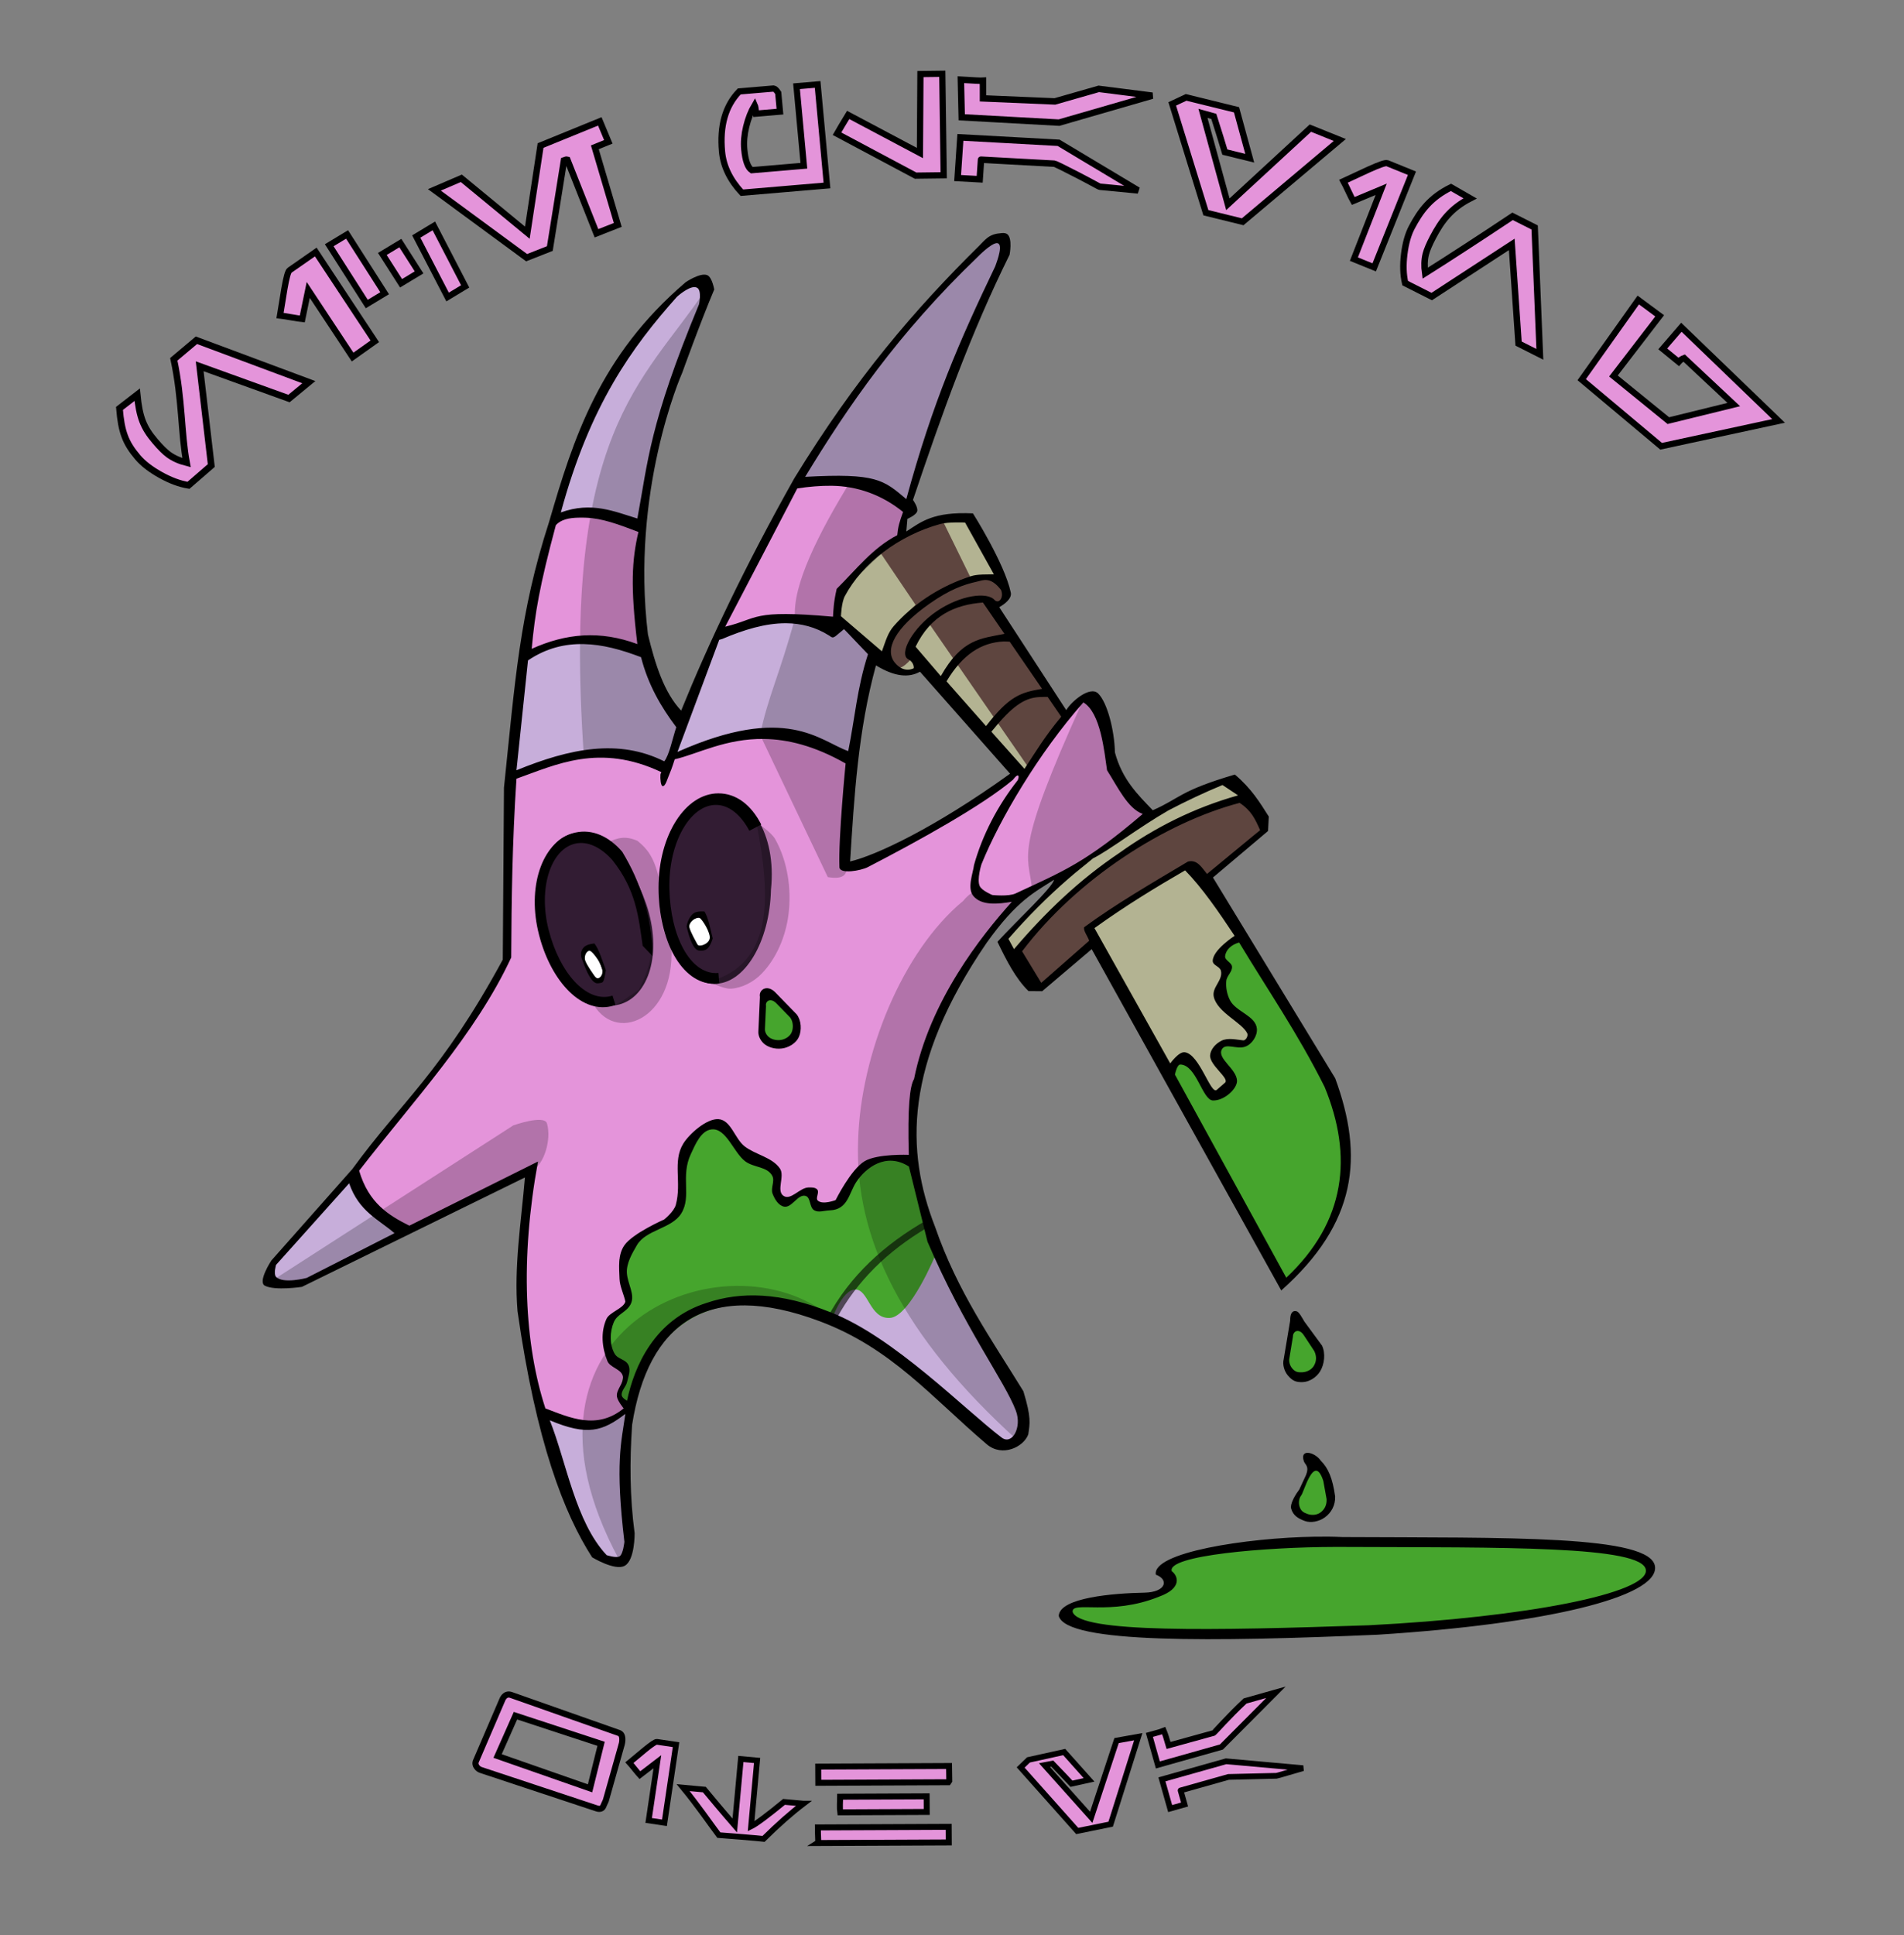 <?xml version="1.0" encoding="UTF-8" standalone="no"?>
<!-- Created with Inkscape (http://www.inkscape.org/) -->

<svg
   xmlns:dc="http://purl.org/dc/elements/1.1/"
   xmlns:cc="http://creativecommons.org/ns#"
   xmlns:rdf="http://www.w3.org/1999/02/22-rdf-syntax-ns#"
   xmlns:svg="http://www.w3.org/2000/svg"
   xmlns="http://www.w3.org/2000/svg"
   xmlns:sodipodi="http://sodipodi.sourceforge.net/DTD/sodipodi-0.dtd"
   xmlns:inkscape="http://www.inkscape.org/namespaces/inkscape"
   version="1.1"
   width="500"
   height="508"
   id="svg2"
   inkscape:version="0.48.0 r9654"
   sodipodi:docname="HomicidalStarfish.svg">
  <rect width="100%" height="100%" fill="#808080" stroke="none"/>
  <sodipodi:namedview
     pagecolor="#ffffff"
     bordercolor="#666666"
     borderopacity="1"
     objecttolerance="10"
     gridtolerance="10"
     guidetolerance="10"
     inkscape:pageopacity="0"
     inkscape:pageshadow="2"
     inkscape:window-width="1366"
     inkscape:window-height="746"
     id="namedview65"
     showgrid="false"
     inkscape:zoom="0.92913386"
     inkscape:cx="366.42969"
     inkscape:cy="238.8558"
     inkscape:window-x="-8"
     inkscape:window-y="-8"
     inkscape:window-maximized="1"
     inkscape:current-layer="svg2" />
  <defs
     id="defs4" />
  <path
     inkscape:connector-curvature="0"
     style="fill:#c7aeda;fill-opacity:1;stroke:none"
     id="path3799"
     d="m 208.887,126.48 c 10.046,-1.558 20.621,-1.633 29.21,5.731 6.978,-21.697 16.299,-43.588 25.412,-65.463 l -0.414,-3.867 -3.176,0.414 c -8.627,8.085 -17.691,15.482 -23.24,24.626 -10.903,12.323 -20.566,25.585 -27.791,38.557 z" />
  <path
     inkscape:connector-curvature="0"
     style="fill:#e494da;fill-opacity:1;stroke:none"
     id="path3816"
     d="m 141.836,370.308 c 12.809,6.331 18.481,3.518 23.064,-0.691 l 6.976,-23.531 67.578,-41.016 0.781,-15.039 c 3.034,-17.278 9.746,-32.303 20.42,-44.898 3.035,-3.581 4.731,-7.064 8.413,-10.249 2.04,-1.764 7.402,-3.759 10.229,-5.009 7.585,-5.208 14.076,-10.417 23.047,-15.625 -4.22,-4.444 -8.825,-8.541 -10.547,-15.234 -0.267,-6.874 -2.472,-12.133 -5.859,-16.406 -2.99,1.661 -4.538,3.322 -5.995,4.983 l -11.739,15.192 c -16.134,9.217 -37.932,25.553 -45.938,24.552 -0.282,-9.121 0.217,-18.353 1.758,-27.734 -8.474,-4.689 -17.468,-7.635 -27.86,-6.367 -7.277,0.888 -20.225,3.81 -21.359,8.32 -16.025,-7.675 -28.228,-1.828 -41.016,1.953 -1.675,16.592 -0.994,31.837 -0.977,47.461 -3.023,7.478 -7.071,14.853 -12.695,22.07 l -27.309,34.706 c 3.566,8.701 8.287,13.112 13.673,15.054 l 33.363,-15.58 c -3.853,8.28 -1.953,10.807 -2.93,16.211 l -0.098,17.871 c 0.887,10.324 2.57,19.985 5.019,29.007 z" />
  <path
     inkscape:connector-curvature="0"
     style="font-size:40px;font-style:normal;font-variant:normal;font-weight:normal;font-stretch:normal;line-height:125%;letter-spacing:0.2px;word-spacing:8px;fill:#e494da;fill-opacity:1;stroke:#000000;stroke-width:1.739;stroke-miterlimit:4;stroke-opacity:1;font-family:Aurabesh;-inkscape-font-specification:Aurabesh"
     id="path4919"
     d="m 81.097,100.331 -5.213,4.295 -23.446,-8.465 3.047,26.062 -5.989,5.188 c -2.308,-0.375 -4.756,-1.284 -7.343,-2.726 -2.587,-1.442 -4.572,-2.976 -5.956,-4.601 -3.269,-3.839 -4.325,-6.744 -4.825,-12.859 l 4.658,-3.606 c 0.584,5.879 1.602,8.572 4.71,12.222 1.384,1.625 2.562,2.794 3.534,3.507 1.283,0.935 2.856,1.64 4.719,2.113 -1.45,-7.707 -1.095,-16.566 -3.355,-27.132 l 5.941,-4.999 z" />
  <path
     inkscape:connector-curvature="0"
     style="font-size:40px;font-style:normal;font-variant:normal;font-weight:normal;font-stretch:normal;line-height:125%;letter-spacing:0.2px;word-spacing:8px;fill:#e494da;fill-opacity:1;stroke:#000000;stroke-width:1.633;stroke-miterlimit:4;stroke-opacity:1;font-family:Aurabesh;-inkscape-font-specification:Aurabesh"
     id="path4921"
     d="m 98.426,89.602 -5.83,4.137 -11.651,-17.616 -1.569,7.62 c -0.563,-0.057 -1.527,-0.206 -2.891,-0.445 -1.364,-0.239 -2.348,-0.392 -2.951,-0.459 0.397,-2.36 0.782,-4.712 1.154,-7.056 0.514,-2.976 0.969,-4.588 1.365,-4.835 l 6.871,-4.786 z" />
  <path
     inkscape:connector-curvature="0"
     style="font-size:40px;font-style:normal;font-variant:normal;font-weight:normal;font-stretch:normal;line-height:125%;letter-spacing:0.2px;word-spacing:8px;fill:#e494da;fill-opacity:1;stroke:#000000;stroke-width:1.633;stroke-miterlimit:4;stroke-opacity:1;font-family:Aurabesh;-inkscape-font-specification:Aurabesh"
     id="path4923"
     d="m 122.156,75.187 -4.615,2.788 -8.229,-15.88 4.615,-2.788 z m -12.105,-3.675 -4.728,2.856 -4.92,-7.697 4.728,-2.856 z m -9.04,5.469 -4.69,2.833 -9.863,-15.429 c 1.15,-0.695 2.714,-1.639 4.69,-2.833 z" />
  <path
     inkscape:connector-curvature="0"
     style="font-size:40px;font-style:normal;font-variant:normal;font-weight:normal;font-stretch:normal;line-height:125%;letter-spacing:0.2px;word-spacing:8px;fill:#e494da;fill-opacity:1;stroke:#000000;stroke-width:1.692;stroke-miterlimit:4;stroke-opacity:1;font-family:Aurabesh;-inkscape-font-specification:Aurabesh"
     id="path4925"
     d="m 159.75,37.235 -3.541,1.441 6.02,20.373 -5.59,2.198 -7.66,-19.311 c -0.187,-0.054 -0.479,-0.004 -0.874,0.152 l -3.715,23.164 -6.098,2.398 -24.221,-17.801 7.076,-3.039 17.331,14.277 3.476,-22.878 15.557,-6.343 z" />
  <path
     inkscape:connector-curvature="0"
     style="font-size:40px;font-style:normal;font-variant:normal;font-weight:normal;font-stretch:normal;line-height:125%;letter-spacing:0.2px;word-spacing:8px;fill:#e494da;fill-opacity:1;stroke:#000000;stroke-width:1.633;stroke-miterlimit:4;stroke-opacity:1;font-family:Aurabesh;-inkscape-font-specification:Aurabesh"
     id="path4927"
     d="m 217.165,48.696 -22.349,1.899 c -3.119,-3.357 -4.855,-6.947 -5.208,-10.769 -0.628,-6.788 0.88,-12.062 4.524,-15.821 l 6.555,-0.557 c 0.822,-0.07 1.643,-0.14 2.464,-0.209 0.328,0.03 0.733,0.412 1.214,1.147 l 0.455,4.921 -6.247,0.531 c -0.108,-1.17 -0.237,-1.921 -0.386,-2.253 -0.972,1.635 -1.714,3.517 -2.227,5.644 -0.513,2.128 -0.684,4.118 -0.512,5.972 0.274,2.966 0.931,4.793 1.969,5.48 l 13.683,-1.163 -1.93,-20.877 5.544,-0.471 z" />
  <path
     inkscape:connector-curvature="0"
     style="font-size:40px;font-style:normal;font-variant:normal;font-weight:normal;font-stretch:normal;line-height:125%;letter-spacing:0.2px;word-spacing:8px;fill:#e494da;fill-opacity:1;stroke:#000000;stroke-width:1.633;stroke-miterlimit:4;stroke-opacity:1;font-family:Aurabesh;-inkscape-font-specification:Aurabesh"
     id="path4929"
     d="m 247.819,46.018 -7.378,0.093 -20.641,-11.001 c 0.633,-1.125 1.613,-2.769 2.939,-4.934 l 18.842,9.998 0.127,-20.727 5.742,-0.072 z" />
  <path
     inkscape:connector-curvature="0"
     style="font-size:40px;font-style:normal;font-variant:normal;font-weight:normal;font-stretch:normal;line-height:125%;letter-spacing:0.2px;word-spacing:8px;fill:#e494da;fill-opacity:1;stroke:#000000;stroke-width:1.689;stroke-miterlimit:4;stroke-opacity:1;font-family:Aurabesh;-inkscape-font-specification:Aurabesh"
     id="path4931"
     d="m 302.592,25.116 -24.487,7.079 -25.55,-1.401 -0.226,-9.87 c 3.455,0.218 5.388,0.31 5.801,0.275 l 0.006,4.63 18.878,0.799 11.523,-3.296 z m -3.723,24.874 -10.013,-0.958 c -0.251,-0.013 -1.906,-1.024 -5.792,-3.03 -3.886,-2.006 -5.955,-3.016 -6.207,-3.03 l -19.235,-1.055 c 0.016,-0.229 -0.1,1.486 -0.347,5.145 l -5.798,-0.318 0.721,-10.676 25.786,1.414 z" />
  <path
     inkscape:connector-curvature="0"
     style="font-size:40px;font-style:normal;font-variant:normal;font-weight:normal;font-stretch:normal;line-height:125%;letter-spacing:0.2px;word-spacing:8px;fill:#e494da;fill-opacity:1;stroke:#000000;stroke-width:1.66;stroke-miterlimit:4;stroke-opacity:1;font-family:Aurabesh;-inkscape-font-specification:Aurabesh"
     id="path4933"
     d="m 351.843,36.749 -25.511,21.474 -9.663,-2.376 -8.836,-28.571 3.646,-1.709 13.236,3.255 3.472,12.713 -6.53,-1.606 c -0.607,-2.074 -1.576,-5.2 -2.908,-9.377 l -2.844,-0.789 6.539,23.861 21.672,-19.989 z" />
  <path
     inkscape:connector-curvature="0"
     style="font-size:40px;font-style:normal;font-variant:normal;font-weight:normal;font-stretch:normal;line-height:125%;letter-spacing:0.2px;word-spacing:8px;fill:#e494da;fill-opacity:1;stroke:#000000;stroke-width:1.633;stroke-miterlimit:4;stroke-opacity:1;font-family:Aurabesh;-inkscape-font-specification:Aurabesh"
     id="path4935"
     d="m 360.876,70.192 -5.34,-2.165 7.174,-18.336 -7.348,3.071 c -0.272,-0.482 -0.696,-1.336 -1.271,-2.562 -0.575,-1.226 -1.006,-2.098 -1.294,-2.618 2.225,-1.022 4.436,-2.049 6.634,-3.082 2.814,-1.278 4.438,-1.829 4.873,-1.653 l 6.483,2.628 z" />
  <path
     inkscape:connector-curvature="0"
     style="font-size:40px;font-style:normal;font-variant:normal;font-weight:normal;font-stretch:normal;line-height:125%;letter-spacing:0.2px;word-spacing:8px;fill:#e494da;fill-opacity:1;stroke:#000000;stroke-width:1.702;stroke-miterlimit:4;stroke-opacity:1;font-family:Aurabesh;-inkscape-font-specification:Aurabesh"
     id="path4937"
     d="M 404.373,93.025 398.787,90.203 396.995,64.161 375.978,77.854 369.005,74.33 c -0.518,-2.217 -0.601,-4.752 -0.248,-7.606 0.353,-2.854 1.014,-5.199 1.982,-7.035 2.288,-4.336 4.889,-7.836 10.289,-10.499 l 5.031,2.895 c -5.153,2.653 -7.574,6.041 -9.75,10.165 -0.969,1.836 -1.597,3.321 -1.886,4.455 -0.376,1.495 -0.433,3.168 -0.171,5.019 6.5,-4.095 14.154,-9.072 22.964,-14.932 l 5.791,2.926 z" />
  <path
     inkscape:connector-curvature="0"
     style="font-size:40px;font-style:normal;font-variant:normal;font-weight:normal;font-stretch:normal;line-height:125%;letter-spacing:0.2px;word-spacing:8px;fill:#e494da;fill-opacity:1;stroke:#000000;stroke-width:1.633;stroke-miterlimit:4;stroke-opacity:1;font-family:Aurabesh;-inkscape-font-specification:Aurabesh"
     id="path4939"
     d="m 467.063,110.506 -30.841,6.653 -20.858,-17.486 14.856,-20.913 5.622,4.156 -12.144,15.792 14.418,11.721 17.178,-4.219 -13.036,-12.212 c -0.566,0.209 -1.046,0.543 -1.442,1.003 l -4.172,-3.409 4.891,-5.678 z" />
  <path
     inkscape:connector-curvature="0"
     style="font-size:32px;font-style:normal;font-variant:normal;font-weight:normal;font-stretch:normal;line-height:125%;letter-spacing:0px;word-spacing:0px;fill:#e494da;fill-opacity:1;stroke:#000000;stroke-width:1.609;stroke-miterlimit:4;stroke-opacity:1;font-family:Aurabesh;-inkscape-font-specification:Aurabesh"
     id="path4994"
     d="m 163.204,458.133 -4.11,14.558 c -0.252,0.561 -0.501,1.111 -0.747,1.65 -0.311,0.519 -0.862,0.682 -1.632,0.426 l -30.35,-10.061 c -0.488,-0.148 -0.884,-0.433 -1.187,-0.855 -0.303,-0.422 -0.394,-0.862 -0.271,-1.321 l 7.098,-16.52 c 0.53,-0.972 1.238,-1.324 2.126,-1.056 l 28.307,9.973 c 0.643,0.195 0.971,0.73 0.983,1.607 0.02,0.548 -0.052,1.081 -0.217,1.597 z m -8.257,11.36 2.899,-11.687 -22.481,-7.382 -4.694,10.582 z" />
  <path
     inkscape:connector-curvature="0"
     style="font-size:32px;font-style:normal;font-variant:normal;font-weight:normal;font-stretch:normal;line-height:125%;letter-spacing:0px;word-spacing:0px;fill:#e494da;fill-opacity:1;stroke:#000000;stroke-width:1.5;stroke-miterlimit:4;stroke-opacity:1;font-family:Aurabesh;-inkscape-font-specification:Aurabesh"
     id="path4996"
     d="m 174.488,478.544 -4.146,-0.615 2.287,-15.415 -4.599,3.523 c -0.279,-0.3 -0.733,-0.842 -1.361,-1.625 -0.628,-0.783 -1.09,-1.337 -1.387,-1.661 1.376,-1.133 2.741,-2.268 4.096,-3.405 1.743,-1.423 2.783,-2.11 3.12,-2.06 l 5.033,0.747 z" />
  <path
     inkscape:connector-curvature="0"
     style="font-size:32px;font-style:normal;font-variant:normal;font-weight:normal;font-stretch:normal;line-height:125%;letter-spacing:0px;word-spacing:0px;fill:#e494da;fill-opacity:1;stroke:#000000;stroke-width:1.5;stroke-miterlimit:4;stroke-opacity:1;font-family:Aurabesh;-inkscape-font-specification:Aurabesh"
     id="path4998"
     d="m 210.992,473.516 c -3.2,2.427 -6.696,5.513 -10.488,9.258 -0.106,-0.01 -2.626,-0.289 -6.179,-0.56 -3.552,-0.272 -5.403,-0.414 -5.552,-0.428 -2.159,-2.855 -5.561,-7.842 -9.378,-12.476 l 5.576,0.511 c 1.484,1.807 4.881,5.872 7.983,9.434 l 1.6,-17.463 4.27,0.391 -1.585,17.304 c 1.277,-0.611 4.162,-2.757 8.655,-6.437 0.042,0.003 0.775,0.071 2.198,0.201 1.423,0.13 2.39,0.219 2.9,0.266 z" />
  <path
     inkscape:connector-curvature="0"
     style="font-size:32px;font-style:normal;font-variant:normal;font-weight:normal;font-stretch:normal;line-height:125%;letter-spacing:0px;word-spacing:0px;fill:#e494da;fill-opacity:1;stroke:#000000;stroke-width:1.565;stroke-miterlimit:4;stroke-opacity:1;font-family:Aurabesh;-inkscape-font-specification:Aurabesh"
     id="path5000"
     d="m 249.283,467.54 c -0.069,0.107 -0.15,0.225 -0.242,0.354 l -34.152,0.152 -0.022,-4.256 34.36,-0.153 z m -5.916,8.154 -22.721,0.101 c -0.072,-0.511 -0.099,-1.172 -0.081,-1.983 0.039,-1.387 0.059,-2.091 0.059,-2.113 l 22.721,-0.101 z m 5.792,8.007 -34.395,0.153 c 0.07,-0.043 0.104,-0.288 0.101,-0.736 -0.053,-1.259 -0.083,-2.379 -0.088,-3.36 l 34.36,-0.153 z" />
  <path
     inkscape:connector-curvature="0"
     style="font-size:32px;font-style:normal;font-variant:normal;font-weight:normal;font-stretch:normal;line-height:125%;letter-spacing:0px;word-spacing:0px;fill:#e494da;fill-opacity:1;stroke:#000000;stroke-width:1.5;stroke-miterlimit:4;stroke-opacity:1;font-family:Aurabesh;-inkscape-font-specification:Aurabesh"
     id="path5002"
     d="m 298.915,455.94 -7.249,22.968 -8.777,1.788 -14.857,-16.677 2.056,-1.988 9.375,-2.07 6.529,7.308 -4.625,1.021 c -1.091,-1.179 -2.768,-2.939 -5.032,-5.279 l -2.045,0.386 12.268,13.709 6.66,-20.15 z" />
  <path
     inkscape:connector-curvature="0"
     style="font-size:32px;font-style:normal;font-variant:normal;font-weight:normal;font-stretch:normal;line-height:125%;letter-spacing:0px;word-spacing:0px;fill:#e494da;fill-opacity:1;stroke:#000000;stroke-width:1.5;stroke-miterlimit:4;stroke-opacity:1;font-family:Aurabesh;-inkscape-font-specification:Aurabesh"
     id="path5004"
     d="m 335.062,444.28 -14.311,14.367 -16.693,4.707 -2.223,-7.884 c 2.264,-0.616 3.524,-0.982 3.779,-1.099 0.352,0.854 0.771,2.143 1.257,3.868 l 11.813,-3.265 c 0.206,-0.058 3.885,-4.334 8.277,-8.41 z m 7.13,19.922 c -0.78,0.22 -2.184,0.627 -4.21,1.221 -1.719,0.507 -2.643,0.768 -2.772,0.782 l -12.608,0.299 -12.567,3.544 c -0.046,-0.164 0.301,1.068 1.042,3.696 l -3.788,1.068 -2.162,-7.669 16.847,-4.751 z" />
  <path
     inkscape:connector-curvature="0"
     style="fill:#321c33;fill-opacity:1;stroke:none;display:inline"
     id="path3003-1"
     d="m 169.704,237.375 c 4.364,12.869 0.603,24.309 -7.091,26.34 -7.491,1.977 -16.307,-6.059 -19.823,-18.419 -3.516,-12.36 -0.341,-24.152 7.091,-26.34 7.432,-2.187 15.696,6.249 19.823,18.419 z" />
  <path
     inkscape:connector-curvature="0"
     style="fill:#b3b392;fill-opacity:1;stroke:none"
     id="path3795"
     d="m 311.824,290.471 -23.872,-43.631 -14.225,12.568 -9.806,-12.153 c 22.195,-27.255 39.66,-32.58 58.005,-41.984 3.315,2.067 6.629,5.409 9.944,11.877 l -15.054,13.258 17.736,30.396 -9.685,33.427 z" />
  <path
     inkscape:connector-curvature="0"
     style="fill:#c7aeda;fill-opacity:1;stroke:none"
     id="path3006"
     d="m 186.133,75.578 -2.539,-1.758 c -6.196,2.479 -20.485,13.555 -30.257,40.155 -2.759,6.167 -5.445,13.721 -8.024,23.277 7.996,-4.953 15.371,-2.713 22.668,0.667 3.888,-24.202 10.702,-42.321 18.152,-62.34 z" />
  <path
     inkscape:connector-curvature="0"
     style="fill:#c7aeda;fill-opacity:1;stroke:none"
     id="path3008"
     d="m 133.789,203.508 3.378,-31.183 c 16.522,-8.828 23.195,-3.774 31.974,-1.63 3.063,7.661 6.407,15.04 10.123,18.636 l 9.409,-23.323 c 7.023,-3.029 18.77,-2.992 30.859,-2.734 l 8.961,8.179 -4.468,28.149 c -13.883,-9.675 -30.081,-8.03 -47.266,-1.562 l -1.953,3.516 c -14.924,-7.864 -27.866,-2.251 -41.016,1.953 z" />
  <path
     inkscape:connector-curvature="0"
     style="fill:#b3b392;fill-opacity:1;stroke:none"
     id="path3797"
     d="m 268.789,202.979 11.153,-15.387 -18.437,-27.967 2.831,-3.729 -1.933,-5.041 -7.596,-14.639 -6.077,-0.414 c -11.54,3.805 -21.695,9.441 -28.105,20.025 l -0.069,7.112 10.91,10.151 5.11,3.591 c 2.744,0.147 4.401,-0.681 4.972,-2.486 z" />
  <path
     inkscape:connector-curvature="0"
     style="fill:#c7aeda;fill-opacity:1;stroke:none"
     id="path3010"
     d="m 92.808,307.745 c 3.419,7.134 7.682,13.428 13.673,15.054 l -26.793,14.363 -8.839,-0.552 -0.691,-2.624 C 77.121,324.962 85.126,315.993 92.808,307.745 z" />
  <path
     inkscape:connector-curvature="0"
     style="fill:#c7aeda;fill-opacity:1;stroke:none"
     id="path3012"
     d="m 141.836,370.308 c 8.424,30.224 12.399,34.957 16.849,38.808 l 3.453,0.552 c 2.391,-1.335 2.547,-2.808 2.762,-4.143 l -1e-5,-35.908 c -7.786,6.982 -16.003,3.831 -23.064,0.691 z" />
  <path
     inkscape:connector-curvature="0"
     style="fill:#c7aeda;fill-opacity:1;stroke:none"
     id="path3014"
     d="m 218.347,346.139 c 5.16,-13.897 14.706,-18.507 26.102,-19.197 7.295,13.957 14.732,27.666 23.478,39.084 l 0.829,8.701 -1.381,3.453 c -1.663,1.575 -3.635,1.3 -5.662,0.691 l -24.445,-21.268 z" />
  <path
     inkscape:connector-curvature="0"
     style="fill:#46a52d;fill-opacity:1;stroke:none"
     id="path3784"
     d="m 201.636,261.756 c 2.698,-0.749 4.457,2.732 6.491,4.972 l 0.875,4.091 c -0.642,1.616 -2.495,2.06 -3.499,2.953 l -1.795,-0.414 c -3.006,0.258 -3.482,-1.255 -3.176,-3.315 l 0.414,-7.458 z"
     sodipodi:nodetypes="cccccccc" />
  <path
     inkscape:connector-curvature="0"
     style="fill:#46a52d;fill-opacity:1;stroke:none"
     id="path3790"
     d="m 279.666,423.479 c 3.894,5.249 18.394,4.191 28.312,5.8 24.019,-0.225 49.523,-1.609 76.373,-2.9 31.754,-4.674 51.988,-10.089 49.466,-15.542 -5.265,-1.779 6.48,-3.24 -47.671,-6.417 0,0 -55.249,0.11 -58.557,1.381 -1.909,-0.085 -21.573,3.413 -22.65,7.182 l 2.914,1.853 c -2.04,2.74 -4.745,3.358 -6.781,4.5 l -14.639,1.105 c -3.587,-0.003 -4.616,0.915 -6.767,3.038 z" />
  <path
     inkscape:connector-curvature="0"
     style="fill:#46a52d;fill-opacity:1;stroke:none"
     id="path3792"
     d="m 349.055,394.358 c -0.32,1.756 -2.219,3.721 -4.445,4.255 -1.914,-0.497 -4.414,-2.743 -4.445,-4.255 0,-1.065 1.319,-2.662 1.999,-3.369 1.318,-1.371 1.462,-8.319 1.203,-9.034 -0.304,-0.84 1.289,0.855 3.24,3.118 1.844,2.139 2.316,6.184 2.221,7.375 -0.05,0.635 0.35,1.232 0.226,1.91 z" />
  <path
     inkscape:connector-curvature="0"
     style="fill:#46a52d;fill-opacity:1;stroke:none;display:inline"
     id="path3792-1"
     d="m 346.478,357.309 c 0.158,2.11 -1.847,4.504 -4.493,4.495 -1.959,-0.272 -3.578,-2.383 -3.784,-3.881 1.049,-4.547 1.212,-8.252 1.469,-12.553 -0.4,-0.8 1.241,1.879 3.441,3.901 2.634,3.293 2.917,6.409 3.367,8.037 z" />
  <path
     inkscape:connector-curvature="0"
     style="fill:#46a52d;fill-opacity:1;stroke:none"
     id="path3788"
     d="m 218.347,346.691 c 0,0 2.69,-8.032 6.215,-8.148 3.525,-0.116 3.792,7.732 9.115,7.458 5.324,-0.275 12.098,-16.789 12.098,-16.789 -2.301,-7.465 -4.388,-15.573 -6.321,-24.142 -3.85,-1.083 -7.79,-1.918 -13.086,0.977 -3.308,2.654 -4.507,5.573 -4.883,8.594 -2.688,1.347 -5.592,3.491 -7.227,0.977 l -1.229,-3.344 -7.169,3.344 -2.539,-1.562 0.586,-7.031 c -4.845,-2.662 -10.755,-4.497 -12.5,-9.57 l -3.125,-2.344 c -6.954,0.279 -6.694,5.552 -9.375,8.789 l 0,11.523 c -2.153,3.053 -3.844,6.336 -9.18,7.617 -4.131,0.752 -4.866,4.9 -7.031,7.617 l 0.586,6.641 1.515,4.678 c -2.166,2.144 -4.305,4.281 -5.031,6.064 l -0.195,8.008 4.445,3.101 -1.346,7.628 2.565,2.357 c 9.43,-28.558 29.002,-30.953 53.112,-22.442 z"
     sodipodi:nodetypes="cssccccccccccccccccccccccc" />
  <path
     inkscape:connector-curvature="0"
     style="fill:#46a52d;fill-opacity:1;stroke:none"
     id="path3786"
     d="m 306.055,280.266 5.273,-2.246 c 2.424,3.435 3.841,7.389 7.227,9.863 2.459,-0.714 4.996,-1.325 5.176,-5.078 -4.762,-2.773 -4.775,-4.49 -4.98,-6.25 -0.225,-1.338 1.772,-2.606 3.32,-2.93 l 3.516,0.781 c 2.692,0.535 3.327,-2.474 3.809,-4.395 l -9.082,-8.496 -0.195,-2.344 1.953,-4.687 -2.539,-2.344 c 1.372,-2.574 3.783,-4.318 6.445,-5.859 l 21.68,34.375 c 9.81,24.312 4.553,43.381 -11.237,56.493 z" />
  <path
     inkscape:connector-curvature="0"
     style="fill:#e494da;fill-opacity:1;stroke:none"
     id="path3818"
     d="m 145.312,137.252 c -3.416,11.341 -6.203,22.996 -8.146,35.073 8.632,-2.859 15.944,-7.226 31.974,-1.63 -0.891,-9.606 -2.018,-15.667 -1.16,-32.777 -6.981,-2.982 -13.896,-6.28 -22.668,-0.667 z" />
  <path
     inkscape:connector-curvature="0"
     style="fill:#e494da;fill-opacity:1;stroke:none"
     id="path3820"
     d="m 208.887,126.48 c -7.957,14.394 -15.526,28.402 -20.215,39.528 9.557,-2.808 19.477,-4.673 30.859,-2.734 l 1.094,-7.446 c 4.734,-5.342 8.275,-10.949 16.089,-15.606 0.296,-1.97 -0.238,-0.414 1.381,-8.01 -8.512,-6.603 -18.493,-7.577 -29.21,-5.731 z" />
  <path
     inkscape:connector-curvature="0"
     style="opacity:0.22;fill:#000000;fill-opacity:1;stroke:none"
     id="path3020"
     d="m 70.849,336.609 63.943,-41.156 c 0,0 8.035,-2.873 8.839,-0.552 1.245,4.26 -0.766,10.788 -3.787,12.318 -22.343,10.797 -60.156,29.943 -60.156,29.943 z" />
  <path
     inkscape:connector-curvature="0"
     style="fill:#5e453f;fill-opacity:1;stroke:none"
     id="path3791"
     d="m 230.664,144.328 9.766,14.453 c -7.165,6.958 -6.399,9.673 -8.572,14.017 2.467,0.77 2.744,5.427 7.4,0.241 -0.065,-2.841 -1.791,-5.151 4.297,-9.961 l 26.172,37.891 10.216,-13.377 -18.437,-27.967 2.831,-3.729 c -1.949,-4.648 -5.295,-4.493 -9.315,-3.961 l -7.755,-15.81 z" />
  <path
     inkscape:connector-curvature="0"
     style="fill:#5e453f;fill-opacity:1;stroke:none"
     id="path3793"
     d="m 266.406,250.383 c 16.767,-18.62 36.042,-33.382 59.57,-41.602 l 5.894,8.366 -15.054,13.258 -4.122,-4.046 -26.562,16.211 1.82,4.27 -14.225,12.568 z" />
  <path
     inkscape:connector-curvature="0"
     style="opacity:0.22;fill:#000000;fill-opacity:1;stroke:none"
     id="path3798"
     d="m 267.188,378.117 c -30.268,-27.348 -42.865,-53.213 -41.84,-78.798 0.649,-22.427 11.527,-49.541 27.582,-62.803 0,0 2.863,-3.571 3.907,-1.95 1.044,1.621 10.869,1.647 11.237,0.984 -50.745,59.345 -20.745,96.739 0.481,130.653 0.005,4.374 1.326,9.901 -1.367,11.914 z" />
  <path
     inkscape:connector-curvature="0"
     style="opacity:0.22;fill:#000000;fill-opacity:1;stroke:none"
     id="path3800"
     d="m 153.299,198.088 c -5.845,-85.108 15.422,-97.35 32.041,-122.086 -0.254,0.639 -0.077,1.92 -0.316,2.557 -22.587,60.216 -20.097,91.861 -5.876,110.659 l -4.029,11.909 c -7.274,-1.936 -14.547,-5.026 -21.821,-3.038 z" />
  <path
     inkscape:connector-curvature="0"
     style="fill:#321c33;fill-opacity:1;stroke:none"
     id="path3003"
     d="m 202.461,233.553 c -0.307,13.655 -6.92,24.92 -14.987,24.725 -8.068,-0.195 -14.535,-11.775 -14.228,-25.43 0.307,-13.655 7.095,-24.294 15.164,-24.372 8.343,-0.081 15.601,10.179 14.051,25.077 z" />
  <path
     inkscape:connector-curvature="0"
     style="fill:#ffffff;fill-opacity:1;stroke:none"
     id="path3804"
     d="m 153.395,252.125 c 0.135,1.587 1.224,3.37 2.628,4.143 2.191,1.795 3.161,0.634 2.239,-1.415 -0.612,-1.464 -1.602,-5.121 -2.711,-5.571 -1.109,-0.45 -1.85,0.516 -2.388,0.974 -0.538,0.458 0.097,0.281 0.233,1.869 z"
     sodipodi:nodetypes="sccsss" />
  <path
     inkscape:connector-curvature="0"
     style="fill:#ffffff;fill-opacity:1;stroke:none;display:inline"
     id="path3804-1"
     d="m 180.811,243.294 c 0.148,1.587 1.287,4.745 3.053,5.163 1.113,0.264 2.12,-0.158 2.876,-2.118 -1.583,-4.248 -1.621,-6.385 -4.719,-4.959 -0.587,0.458 -1.359,0.326 -1.211,1.913 z" />
  <path
     inkscape:connector-curvature="0"
     style="opacity:0.22;fill:#000000;fill-opacity:1;stroke:none"
     id="path3824"
     d="m 284.224,184.278 c -18.01,39.723 -14.223,40.046 -13.258,48.614 8.587,-2.47 19.9,-10.39 31.378,-18.641 -3.81,-4.47 -9.092,-7.689 -9.694,-12.643 -1.756,-14.461 -7.88,-19.418 -8.426,-17.33 z" />
  <path
     inkscape:connector-curvature="0"
     style="opacity:0.22;fill:#000000;fill-opacity:1;stroke:none"
     id="path3826"
     d="m 162.566,409.412 c 3.406,-0.404 2.675,-8.908 2.277,-18.115 -0.327,-24.989 2.682,-59.562 53.321,-45.602 -27.48,-22.358 -88.809,2.373 -55.598,63.717 z" />
  <path
     inkscape:connector-curvature="0"
     style="opacity:0.22;fill:#000000;fill-opacity:1;stroke:none"
     id="path3828"
     d="m 155.393,262.884 c 5.947,11.621 21.851,4.727 20.919,-14.044 -2.539,-4.182 -3.297,-8.883 -3.367,-18.596 -1.219,-5.301 -3.143,-7.585 -5.56,-9.506 -3.112,-1.344 -5.088,-0.866 -7.931,0.479 6.231,6.342 8.31,8.077 11.311,21.088 1.565,8.976 -1.421,14.119 -2.969,17.52 -7.971,5.37 -5.13,4.162 -12.403,3.059 z" />
  <path
     inkscape:connector-curvature="0"
     style="opacity:0.22;fill:#000000;fill-opacity:1;stroke:none"
     id="path3830"
     d="m 198.633,215.927 c 0,0 3.854,2.443 4.926,4.354 3.275,5.838 4.34,13.132 3.506,19.774 -0.71,5.651 -3.088,11.473 -7.051,15.564 -2.073,2.14 -5.05,3.727 -8.022,3.944 -2.023,0.148 -5.792,-1.862 -5.792,-1.862 16.906,-4.521 16.281,-21.96 12.433,-41.773 z" />
  <path
     inkscape:connector-curvature="0"
     style="opacity:0.22;fill:#000000;fill-opacity:1;stroke:none"
     id="path3802"
     d="m 208.887,126.48 c 14.82,-23.052 30.544,-45.283 51.03,-63.184 l 3.176,-0.414 0.414,3.867 C 253.378,88.57 245.672,110.391 238.096,132.211 l -1.381,8.01 -16.089,15.606 -0.069,7.112 7.935,8.513 c -2.585,16.973 -5.622,32.476 -6.226,55.883 0.371,2.476 -1.089,3.578 -4.883,2.93 l -17.773,-37.305 c 1.917,-9.709 5.195,-16.005 9.175,-30.761 -0.766,-8.397 6.098,-22.139 14.81,-36.26 z" />
  <path
     inkscape:connector-curvature="0"
     style="fill:#000000;fill-opacity:1;stroke:none"
     id="path3036"
     d="m 263.094,61.188 c -1.678,0.126 -2.778,0.451 -3.844,1.281 -0.819,0.638 -1.422,1.368 -2.125,2.062 -16.805,16.601 -32.339,34.608 -48.531,61.031 -12.984,23.083 -22.554,43.336 -29.719,61 -4.49,-4.758 -6.804,-12.121 -8.719,-19.969 -4.551,-37.517 8.562,-67.78 9.031,-68.812 0,0 4.661,-13.007 8.375,-21.781 0,0 -0.541,-3.2 -1.812,-3.75 -1.822,-0.788 -5.656,1.812 -5.656,1.812 -22.68,19.319 -29.541,41.101 -35.906,62.969 -7.806,24.097 -8.905,41.686 -11.844,69.781 l -0.312,45.125 c -16.285,29.972 -26.518,37.107 -39.5,54.969 L 71.25,330.938 c 0,0 -3.7,5.619 -1.656,6.625 2.715,1.337 9.688,0.281 9.688,0.281 l 58.562,-28.719 c -0.985,11.778 -2.914,23.426 -1.938,35.094 4.887,34.353 12.235,53.218 19.594,64.625 0,0 5.987,3.652 8.562,2.219 2.698,-1.501 2.594,-8.562 2.594,-8.562 -1.266,-9.538 -1.322,-18.717 -0.656,-28.469 4.148,-26.384 19.613,-38.288 49.281,-27.156 18.85,7.065 29.354,19.957 43.875,32.312 4.076,3.451 9.699,0.673 10.875,-2.625 0.422,-2.904 0.821,-4.369 -1.281,-11.312 -8.32,-13.554 -17.326,-26.16 -23.188,-43.156 -7.775,-19.901 -8.204,-42.753 13.531,-74.562 8.046,-11.266 12.64,-13.292 17.688,-16.562 -0.239,1.911 -9.872,10.849 -14.844,16.281 2.358,4.873 4.759,9.623 8.156,12.938 l 3.594,0.031 13,-11.031 49.781,89.594 c 19.916,-17.719 21.708,-35.17 14.156,-55.719 L 318.531,230.375 333,218.156 333.188,214.375 c -2.33,-3.683 -4.553,-7.348 -8.906,-11.031 -14.634,4.302 -14.381,6.245 -21.562,9.375 -3.947,-4.115 -8.011,-8.042 -9.938,-15.188 -0.121,-5.832 -2.022,-13.148 -4.406,-15.469 -2.154,-2.097 -7.075,2.146 -8.375,4.375 l -17.594,-27.031 c 1.362,-0.766 3.37,-2.24 3.031,-3.844 -1.617,-7.66 -9.938,-20.781 -9.938,-20.781 -10.458,-0.488 -13.586,2.218 -17.5,4.75 l 0.281,-3.312 c 0,0 2.204,-0.926 2.562,-1.938 0.36,-1.016 -1.094,-3.031 -1.094,-3.031 7.687,-22.835 15.142,-43.723 25.375,-64.375 0,0 0.835,-4.327 -0.625,-5.406 -0.358,-0.265 -0.847,-0.323 -1.406,-0.281 z m -1.469,2.656 c 0.233,-0.035 0.44,0.016 0.594,0.125 1.233,0.875 -0.929,5.996 -0.875,5.969 -9.392,19.609 -16.372,35.509 -23.344,61.094 -5.981,-5.033 -7.793,-6.882 -26.562,-5.844 11.135,-18.338 24.316,-37.597 45.312,-57.75 0,0 3.241,-3.347 4.875,-3.594 z M 182.375,75.375 c 0.262,0.002 0.508,0.065 0.719,0.188 1.263,0.731 0.469,4.344 0.469,4.344 -13.11,31.582 -13.394,41.341 -16.188,56.219 -6.044,-1.836 -12.034,-4.519 -20.094,-1.594 7.648,-28.194 18.684,-43.399 30.469,-56.594 0,0 2.793,-2.578 4.625,-2.562 z m 36.062,52.156 c 6.674,0.09 13.147,2.355 18.719,6.875 -0.924,2.51 -1.341,3.95 -1.531,6.094 -6.484,3.369 -10.785,9.021 -15.906,14.094 -0.839,3.731 -0.832,5.336 -0.969,7.312 -21.707,-1.925 -19.35,0.478 -28.312,2.625 6.016,-11.526 12.191,-23.327 18.938,-36.312 2.986,-0.438 6.029,-0.728 9.062,-0.688 z m -66.781,8.375 c 0.709,-0.022 1.403,-0.021 2.062,0 4.399,0.137 8.698,1.758 13.938,3.75 -1.729,7.341 -2.115,14.335 -0.281,29.438 -9.743,-3.626 -18.742,-2.847 -27.75,1.25 0.88,-9.523 2.048,-16.451 6.344,-32.469 1.35,-1.522 3.559,-1.903 5.688,-1.969 z m 99.312,1.25 c 1.356,-0.022 2.469,0.031 2.469,0.031 L 261,150.781 c -4.978,0.031 -5.115,0.151 -7.594,1.031 -7.052,2.504 -13.707,6.887 -18.656,12.5 -1.613,1.83 -2.131,3.866 -3.156,6.688 l -10.75,-9.219 c 0,0 0.102,-3.577 1.031,-5.312 4.629,-8.648 14.161,-15.914 25.062,-18.906 1.066,-0.292 2.675,-0.384 4.031,-0.406 z m 7.5,15.125 c 0.222,-0.02 0.444,-0.021 0.656,0 0.622,0.062 1.165,0.251 1.781,0.656 0.831,0.546 1.475,1.327 1.969,1.938 0.808,1.974 -0.513,3.716 -1.656,2.688 -1.895,-2.284 -9.014,-1.345 -15.281,2.938 -6.268,4.282 -10.037,11.221 -7.406,12.594 1.573,0.821 1.45,2.311 1.406,2.344 0,0 -2.54,1.499 -4.969,-1.5 -2.753,-3.4 0.05,-9.093 9.156,-15.469 5.254,-3.679 8.825,-4.973 12.469,-5.781 0.523,-0.116 1.209,-0.345 1.875,-0.406 z m -0.344,5.906 5.656,8.219 c -6.245,1.253 -11.186,1.303 -16.719,11.094 l -6.625,-7.719 c 4.009,-8.262 10.378,-11.033 17.688,-11.594 z m -51.656,5.438 c 3.879,0.028 7.656,0.953 11.25,3.219 0.356,0.225 0.608,0.489 0.969,0.5 0.282,0.008 0.75,-0.344 0.75,-0.344 l 2.219,-1.844 6.281,6.594 c -2.878,8.867 -3.457,16.953 -5.188,25.438 -7.477,-2.632 -16.191,-12.547 -44.844,0.219 l 10.969,-29.438 0.781,-0.219 c 5.646,-2.406 11.331,-4.165 16.812,-4.125 z m 57.094,4.781 c 0.39,-0.018 1.196,0.053 1.594,0.062 l 8.5,12.375 c -5.704,0.942 -8.665,1.951 -14.719,9.781 l -10.375,-11.75 c 4.247,-7.107 9.157,-10.192 15,-10.469 z m -110.219,0.688 c 4.884,0.114 9.739,1.427 15,3.438 1.844,7.203 5.204,13.008 9.25,18.375 -1.007,3.068 -1.86,7.359 -3.156,8.969 -11.965,-5.979 -24.692,-3.435 -38.812,2.344 l 3.031,-28.844 c 4.895,-3.296 9.803,-4.395 14.688,-4.281 z m 76.688,5.594 c 4.964,3.024 8.66,3.283 11.562,1.656 L 265.25,203.125 c -19.932,14.343 -35.421,21.512 -42,23.031 1.058,-16.964 2.086,-34.405 6.781,-51.469 z m 44,8.281 c 0.402,-0.011 0.798,-0.025 1.094,0 l 3.562,5.188 c -4.318,5.151 -6.703,9.219 -9.656,13.688 l -8.688,-9.75 c 5.391,-6.649 8.595,-8.895 12.594,-9.094 0.286,-0.014 0.691,-0.021 1.094,-0.031 z m 10.469,1.438 c 4.583,2.717 5.516,13.121 6.219,17.812 2.89,4.543 5.446,10.043 9.375,11.469 -15.134,12.929 -21.046,15.1 -33.406,20.875 -1.839,0.859 -6.094,0.406 -6.094,0.406 0,0 -2.735,-1.119 -3.312,-2.344 -0.807,-1.712 0.438,-5.688 0.438,-5.688 4.739,-11.768 15.056,-29.268 26.781,-42.531 z M 200.688,194 c 6.079,0.095 13.113,1.743 21.375,6.438 0,0 -1.936,19.711 -1.625,27.219 0.081,1.951 5.703,0.897 7.438,0 13.5,-6.984 30.121,-16.178 38.125,-22.938 0,0 1.006,-1.402 1.375,-1.094 0.32,0.267 -0.125,1.219 -0.125,1.219 -5.278,6.691 -9.281,14.402 -11.469,22.25 -0.23,2.072 -1.911,6.082 -0.156,8.156 2.195,2.595 6.536,2.084 10.094,1.5 -8.039,8.92 -21.608,26.073 -25.688,46.531 -1.125,1.82 -1.72,7.428 -1.375,19.906 0,0 -8.237,-0.341 -11.594,1.656 -3.648,2.17 -7.625,10.219 -7.625,10.219 0,0 -3.321,1.302 -4.656,0.156 -0.735,-0.63 0.463,-2.162 -0.156,-2.906 -0.514,-0.618 -1.54,-0.586 -2.344,-0.562 -2.257,0.066 -4.604,3.444 -6.5,2.219 -2.029,-1.311 0.39,-5.191 -0.969,-7.188 -2.017,-2.965 -6.411,-3.621 -9.25,-5.812 -2.629,-2.029 -3.592,-6.948 -6.906,-7.156 -3.071,-0.193 -7.648,3.842 -9.25,6.469 -2.84,4.656 -0.337,10.116 -1.938,16.031 -0.488,1.805 -3.062,3.844 -3.062,3.844 0,0 -8.321,3.656 -10.469,6.812 -1.722,2.531 -1.361,5.754 -1.25,8.812 0.071,1.965 1.219,4.246 1.531,5.938 -0.487,1.825 -4.161,2.748 -4.969,4.562 -1.555,3.493 -1.18,7.485 0.25,11.031 0.694,1.721 3.547,2.084 4.031,3.875 0.487,1.801 -1.754,3.554 -1.531,5.406 0.145,1.208 1.781,3.156 1.781,3.156 -7.084,5.76 -14.189,2.405 -20.562,0 -5.474,-16.791 -6.675,-39.045 -1.938,-64.812 L 107.5,321.781 c -5.379,-2.677 -10.707,-5.921 -13.188,-14.438 14.195,-18.302 30.54,-35.747 39.938,-55.969 0.068,-15.064 0.28,-30.332 1.375,-46.938 10.282,-3.631 21.761,-9.431 38.062,-1.719 0,0 -0.232,0.418 -0.25,0.656 -0.079,1.012 0.073,2.91 0.562,3 0.779,0.143 1.307,-2.081 1.812,-3.188 0.569,-1.245 1.375,-3.844 1.375,-3.844 5.922,-1.359 13.369,-5.502 23.5,-5.344 z m 120.344,12.094 4.094,2.719 c -11.625,3.27 -21.911,8.479 -31.156,15.094 -10.461,7.015 -19.373,15.511 -27.688,25.281 l -1.469,-2.719 c 5.203,-5.973 10.433,-11.17 15.719,-15.75 2.18,-1.929 4.319,-3.518 6.5,-5.375 4.016,-1.963 12.084,-8.146 19.812,-12.594 4.653,-2.461 9.372,-4.661 14.188,-6.656 z m 4.5,4.688 c 3.039,1.997 4.044,4.16 5.375,7.156 l -13.938,11.5 c -1.34,-1.588 -2.517,-3.872 -5,-3.25 -9.577,5.696 -19.306,11.376 -27.281,17.25 -0.2,0.936 0.891,2.269 1.344,3.531 l -12.594,11.062 -5.031,-8.281 c 14.581,-19.251 37.82,-33.899 57.125,-38.969 z M 311.219,228.5 c 4.492,4.589 8.764,10.804 13,17.188 0,0 -5.705,3.657 -5.75,6.562 -0.019,1.225 1.883,1.43 2.156,2.625 0.575,2.517 -2.46,4.329 -1.875,6.844 0.957,4.116 7.449,6.742 8.781,9.562 0.305,0.646 -0.35,1.905 -1.062,1.844 -1.656,-0.142 -4.034,-0.783 -5.75,0.125 -1.431,0.72 -2.815,2.184 -2.938,3.781 -0.202,2.629 5.211,6.085 3.906,7.219 l -2.156,1.875 c -1.588,1.381 -4.493,-9.367 -8.406,-9.875 -1.588,-0.206 -3.812,2.938 -3.812,2.938 l -19.906,-35.531 c 8.097,-5.816 15.974,-10.632 23.812,-15.156 z m 14.188,18.938 c 7.527,12.491 15.374,23.795 22.438,37.906 7.466,18.143 5.635,35.332 -10.062,50.094 l -29.229,-53.309 c 0,0 0.496,-2.682 1.416,-2.659 4.239,0.104 5.772,9.334 8.531,9.438 2.99,0.112 6.496,-3.134 6.344,-5.267 -0.223,-3.123 -5.215,-5.7 -4,-8.108 0.93,-1.844 3.909,0.057 6.156,-0.75 1.772,-0.636 3.234,-2.844 3.062,-4.719 -0.313,-3.417 -5.496,-4.417 -7.062,-7.469 -0.787,-1.533 -1.135,-3.378 -0.969,-5.094 0.13,-1.345 1.636,-2.406 1.5,-3.75 -0.11,-1.087 -1.93,-1.633 -1.812,-2.719 0.183,-1.694 1.678,-3.064 3.688,-3.594 z m -138.5,49.062 c 3.82,-0.352 5.725,6.057 8.781,8.375 2.273,1.724 5.797,1.318 7.125,3.844 0.721,1.372 -0.497,3.211 0.062,4.656 0.552,1.427 1.529,3.118 3.031,3.406 2.064,0.396 3.642,-3.41 5.656,-2.812 1.393,0.413 0.96,3.023 2.219,3.75 1.22,0.704 2.387,0.108 4.219,0.031 4.662,-0.194 4.934,-4.496 6.844,-7.406 2.485,-3.788 7.854,-7.926 13.844,-4.094 l 4.875,19.719 c 9.65,22.623 20.334,36.692 23.219,44.406 1.646,4.402 -1.012,9.103 -3.75,7.031 -9.622,-7.282 -28.282,-26.416 -44.875,-32.875 -13.205,-5.306 -23.622,-5.5 -32.531,-2.5 -13.801,4.328 -19.08,16.737 -20.969,25.719 0,0 -1.242,-0.713 -1.375,-1.344 -0.259,-1.23 1.09,-2.307 1.375,-3.531 0.341,-1.464 1.033,-3.149 0.375,-4.5 -0.783,-1.607 -2.786,-1.47 -3.656,-3.031 -1.331,-2.389 -1.253,-5.7 -0.188,-8.219 0.933,-2.207 3.366,-2.607 4.438,-4.75 1.223,-2.445 -0.783,-5.22 -1,-8.094 -0.194,-2.578 1.391,-5.255 2.625,-7.375 2.402,-4.126 9.138,-4.287 11.656,-8.344 2.775,-4.47 -0.252,-9.678 2.5,-15.562 1.2,-2.565 2.681,-6.24 5.5,-6.5 z M 91.688,310.656 c 2.572,7.425 7.64,9.395 11.906,13.094 l -23.062,11.75 c 0,0 -6.175,1.64 -8.031,-0.281 -0.736,-0.761 0,-3.156 0,-3.156 z m 72.531,60.531 c -1.079,7.604 -2.709,12.878 -0.25,33.594 0,0 -0.324,3.268 -1.281,3.812 -0.899,0.511 -3.375,-0.312 -3.375,-0.312 -8.223,-8.745 -10.561,-24.454 -14.938,-35.406 9.914,4.179 13.891,2.878 19.844,-1.688 z"
     sodipodi:nodetypes="ssscccccsccccccsccccscccccccccccccccccccccsccscccsccssccccccccccccccsccccccsscccccscccssccsscccsccsscsssccccccssccccccccsccccccscccccsccccccccccccccccscsccscscccccscccscsccsssssscsccssssccccccccccscscccccccccccccccccccccsssscsssscccccccsssscsssssccsssssscsccsscccsssssssssscccccscccccccc" />
  <path
     inkscape:connector-curvature="0"
     style="fill:#000000;fill-opacity:1;stroke:none"
     id="path3129"
     d="m 201.312,259.438 c -1.184,0.041 -1.995,1.093 -1.75,2.312 l -0.406,8.969 c -0.115,1.266 0.648,2.664 1.656,3.438 1.372,1.053 3.408,1.386 5.094,1 1.571,-0.36 3.222,-1.433 3.875,-2.906 0.806,-1.817 0.653,-4.365 -0.562,-5.938 l -5.5,-5.656 c -0.844,-0.904 -1.696,-1.243 -2.406,-1.219 z m 0.969,3.156 c 0.468,-0.016 1.038,0.218 1.594,0.812 l 3.625,3.719 c 0.801,1.036 0.905,2.741 0.375,3.938 -0.43,0.97 -1.497,1.669 -2.531,1.906 -1.11,0.254 -2.472,0.037 -3.375,-0.656 -0.664,-0.509 -1.169,-1.417 -1.094,-2.25 l 0.281,-5.938 c -0.161,-0.803 0.345,-1.504 1.125,-1.531 z" />
  <path
     inkscape:connector-curvature="0"
     style="fill:#000000;fill-opacity:1;stroke:none;display:inline"
     id="path3129-0"
     d="m 340.368,344.215 c -1.234,-0.194 -1.586,1.02 -1.561,2.443 l -1.706,10.209 c -0.355,1.402 0.173,3.13 1.073,4.206 1.224,1.464 2.196,1.862 4.013,1.77 1.694,-0.086 3.506,-1.252 4.458,-2.777 1.174,-1.882 1.492,-4.78 0.527,-6.798 l -4.638,-6.313 c -0.705,-1.189 -1.426,-2.623 -2.166,-2.74 z m 0.609,5.215 c 0.487,0.077 1.034,0.456 1.498,1.238 l 2.668,4.044 c 0.635,1.328 0.621,2.683 -0.152,3.923 -0.626,1.004 -1.862,1.575 -2.977,1.632 -1.197,0.061 -1.882,-0.07 -2.688,-1.034 -0.592,-0.708 -0.946,-1.832 -0.712,-2.755 l 0.912,-5.552 c -0.017,-0.937 0.639,-1.623 1.451,-1.495 z" />
  <path
     inkscape:connector-curvature="0"
     style="fill:#000000;fill-opacity:1;stroke:none;display:inline"
     id="path3129-0-9"
     d="m 342.433,383.701 c 0.358,0.886 1.422,1.247 0.553,3.5 l -1.778,3.831 c -0.878,1.149 -2.538,3.727 -2.134,5.07 0.549,1.827 1.871,2.576 3.579,3.207 1.591,0.587 3.716,0.132 5.191,-0.896 1.82,-1.268 2.862,-3.319 2.769,-5.554 -0.682,-4.841 -1.812,-7.443 -3.796,-9.42 -1.567,-2.254 -5.638,-3.212 -4.385,0.263 z m 5.081,5.114 0.861,4.767 c 0.061,1.471 -0.485,2.711 -1.684,3.546 -0.971,0.677 -2.332,0.715 -3.379,0.328 -1.124,-0.415 -1.703,-0.805 -2.065,-2.008 -0.266,-0.884 -0.149,-2.057 0.43,-2.813 0.705,-0.667 3.396,-11.409 5.837,-3.82 z" />
  <path
     inkscape:connector-curvature="0"
     style="fill:#000000;fill-opacity:1;stroke:none;display:inline"
     id="path3954-4"
     d="m 188.656,208.281 c -8.683,0 -15.719,10.966 -15.719,24.719 0,13.753 5.973,25.281 14.656,25.281 0.434,0 0.856,-0.034 1.281,-0.094 l -0.219,-2.75 c -0.218,0.021 -0.435,0.031 -0.656,0.031 -6.742,0 -11.926,-9.514 -12.219,-22.094 -0.284,-12.186 5.477,-22.062 12.219,-22.062 3.455,0 6.566,2.612 8.781,6.781 l 3.125,-1.625 c -2.572,-5.06 -6.488,-8.188 -11.25,-8.188 z" />
  <path
     inkscape:connector-curvature="0"
     style="fill:#000000;fill-opacity:1;stroke:none"
     id="path3975"
     d="m 185.01,239.312 c 0,0 -1.967,-0.248 -2.917,0.5 -1.492,1.175 -1.783,3.406 -1.783,3.406 0.745,3.165 1.792,6.257 3.319,6.345 1.527,0.088 2.535,-0.066 3.542,-3.188 -0.82,-3.262 -1.15,-5.347 -2.161,-7.062 z m -1.297,1.656 c 0.748,0.464 2.824,3.757 2.674,5.312 -0.15,1.556 -2.799,2.452 -3.215,1.688 -0.415,-0.765 -1.818,-3.199 -2.134,-4.5 -0.316,-1.301 1.926,-2.964 2.674,-2.5 z" />
  <path
     inkscape:connector-curvature="0"
     style="fill:#000000;fill-opacity:1;stroke:none;display:inline"
     id="path3954-4-8"
     d="m 151.047,218.586 c -8.222,1.853 -12.605,13.306 -9.747,25.789 2.858,12.482 10.91,21.671 19.132,19.819 0.411,-0.093 0.804,-0.213 1.194,-0.358 l -0.779,-2.449 c -0.202,0.066 -0.406,0.121 -0.615,0.168 -6.384,1.438 -13.27,-6.091 -16.162,-17.446 -2.801,-10.999 0.601,-21.193 6.985,-22.631 3.272,-0.737 6.76,0.97 9.724,4.281 6.297,7.898 6.9,14.971 7.99,22.544 l 2.607,2.698 c -0.119,-10.578 -3.197,-19.466 -7.975,-27.383 -3.487,-4.044 -7.845,-6.047 -12.354,-5.031 z" />
  <path
     inkscape:connector-curvature="0"
     style="fill:#000000;fill-opacity:1;stroke:none;display:inline"
     id="path3975-8"
     d="m 156.103,247.699 c 0,0 -1.988,0.095 -2.844,1.052 -1.344,1.503 -0.317,3.328 -0.317,3.328 1.124,3.189 2.54,6.246 4.07,6.063 1.53,-0.183 1.47,0.044 2.095,-3.417 -1.21,-3.278 -1.791,-5.407 -3.004,-7.026 z m -1.091,1.974 c 0.801,0.352 3.166,3.56 3.205,5.221 0.039,1.661 -1.345,2.385 -1.851,1.657 -0.506,-0.728 -2.196,-3.031 -2.668,-4.34 -0.472,-1.309 0.513,-2.89 1.314,-2.538 z"
     sodipodi:nodetypes="cccsccsccss" />
  <path
     inkscape:connector-curvature="0"
     style="fill:#000000;fill-opacity:1;stroke:none"
     id="path4021"
     d="m 345.281,403.438 c -18.071,0.278 -42.82,4.156 -41.75,9.969 3.482,1.261 2.736,4.601 -3,4.719 -8.088,0.144 -22.269,1.284 -22.5,6.094 1.92,7.349 41.003,6.788 83.844,4.938 43.769,-2.776 73.406,-9.818 72.75,-17.781 -0.698,-8.478 -39.215,-7.614 -82.094,-7.844 -2.214,-0.112 -4.668,-0.134 -7.25,-0.094 z m 4.844,2.688 c 1.162,-0.003 2.272,-0.016 3.344,0 40.813,0.174 78.085,-0.369 78.75,6.062 0.624,6.042 -31.183,12.394 -72.844,14.5 -40.777,1.404 -75.86,2.075 -77.688,-3.5 -0.381,-3.049 9.902,1.165 22.656,-4 6.34,-2.26 4.91,-5.605 3.375,-6.688 -1.45,-4.186 24.974,-6.336 42.406,-6.375 z" />
  <path
     inkscape:connector-curvature="0"
     style="opacity:0.6;fill:#000000;fill-opacity:1;stroke:none"
     id="path4045"
     d="m 219.75,346.039 c 5.25,-9.583 13.167,-17.5 23.75,-23.75 l 0,-2.039 c -11.242,6.403 -20.337,14.685 -26.25,25.75 z"
     sodipodi:nodetypes="ccccc" />
</svg>
